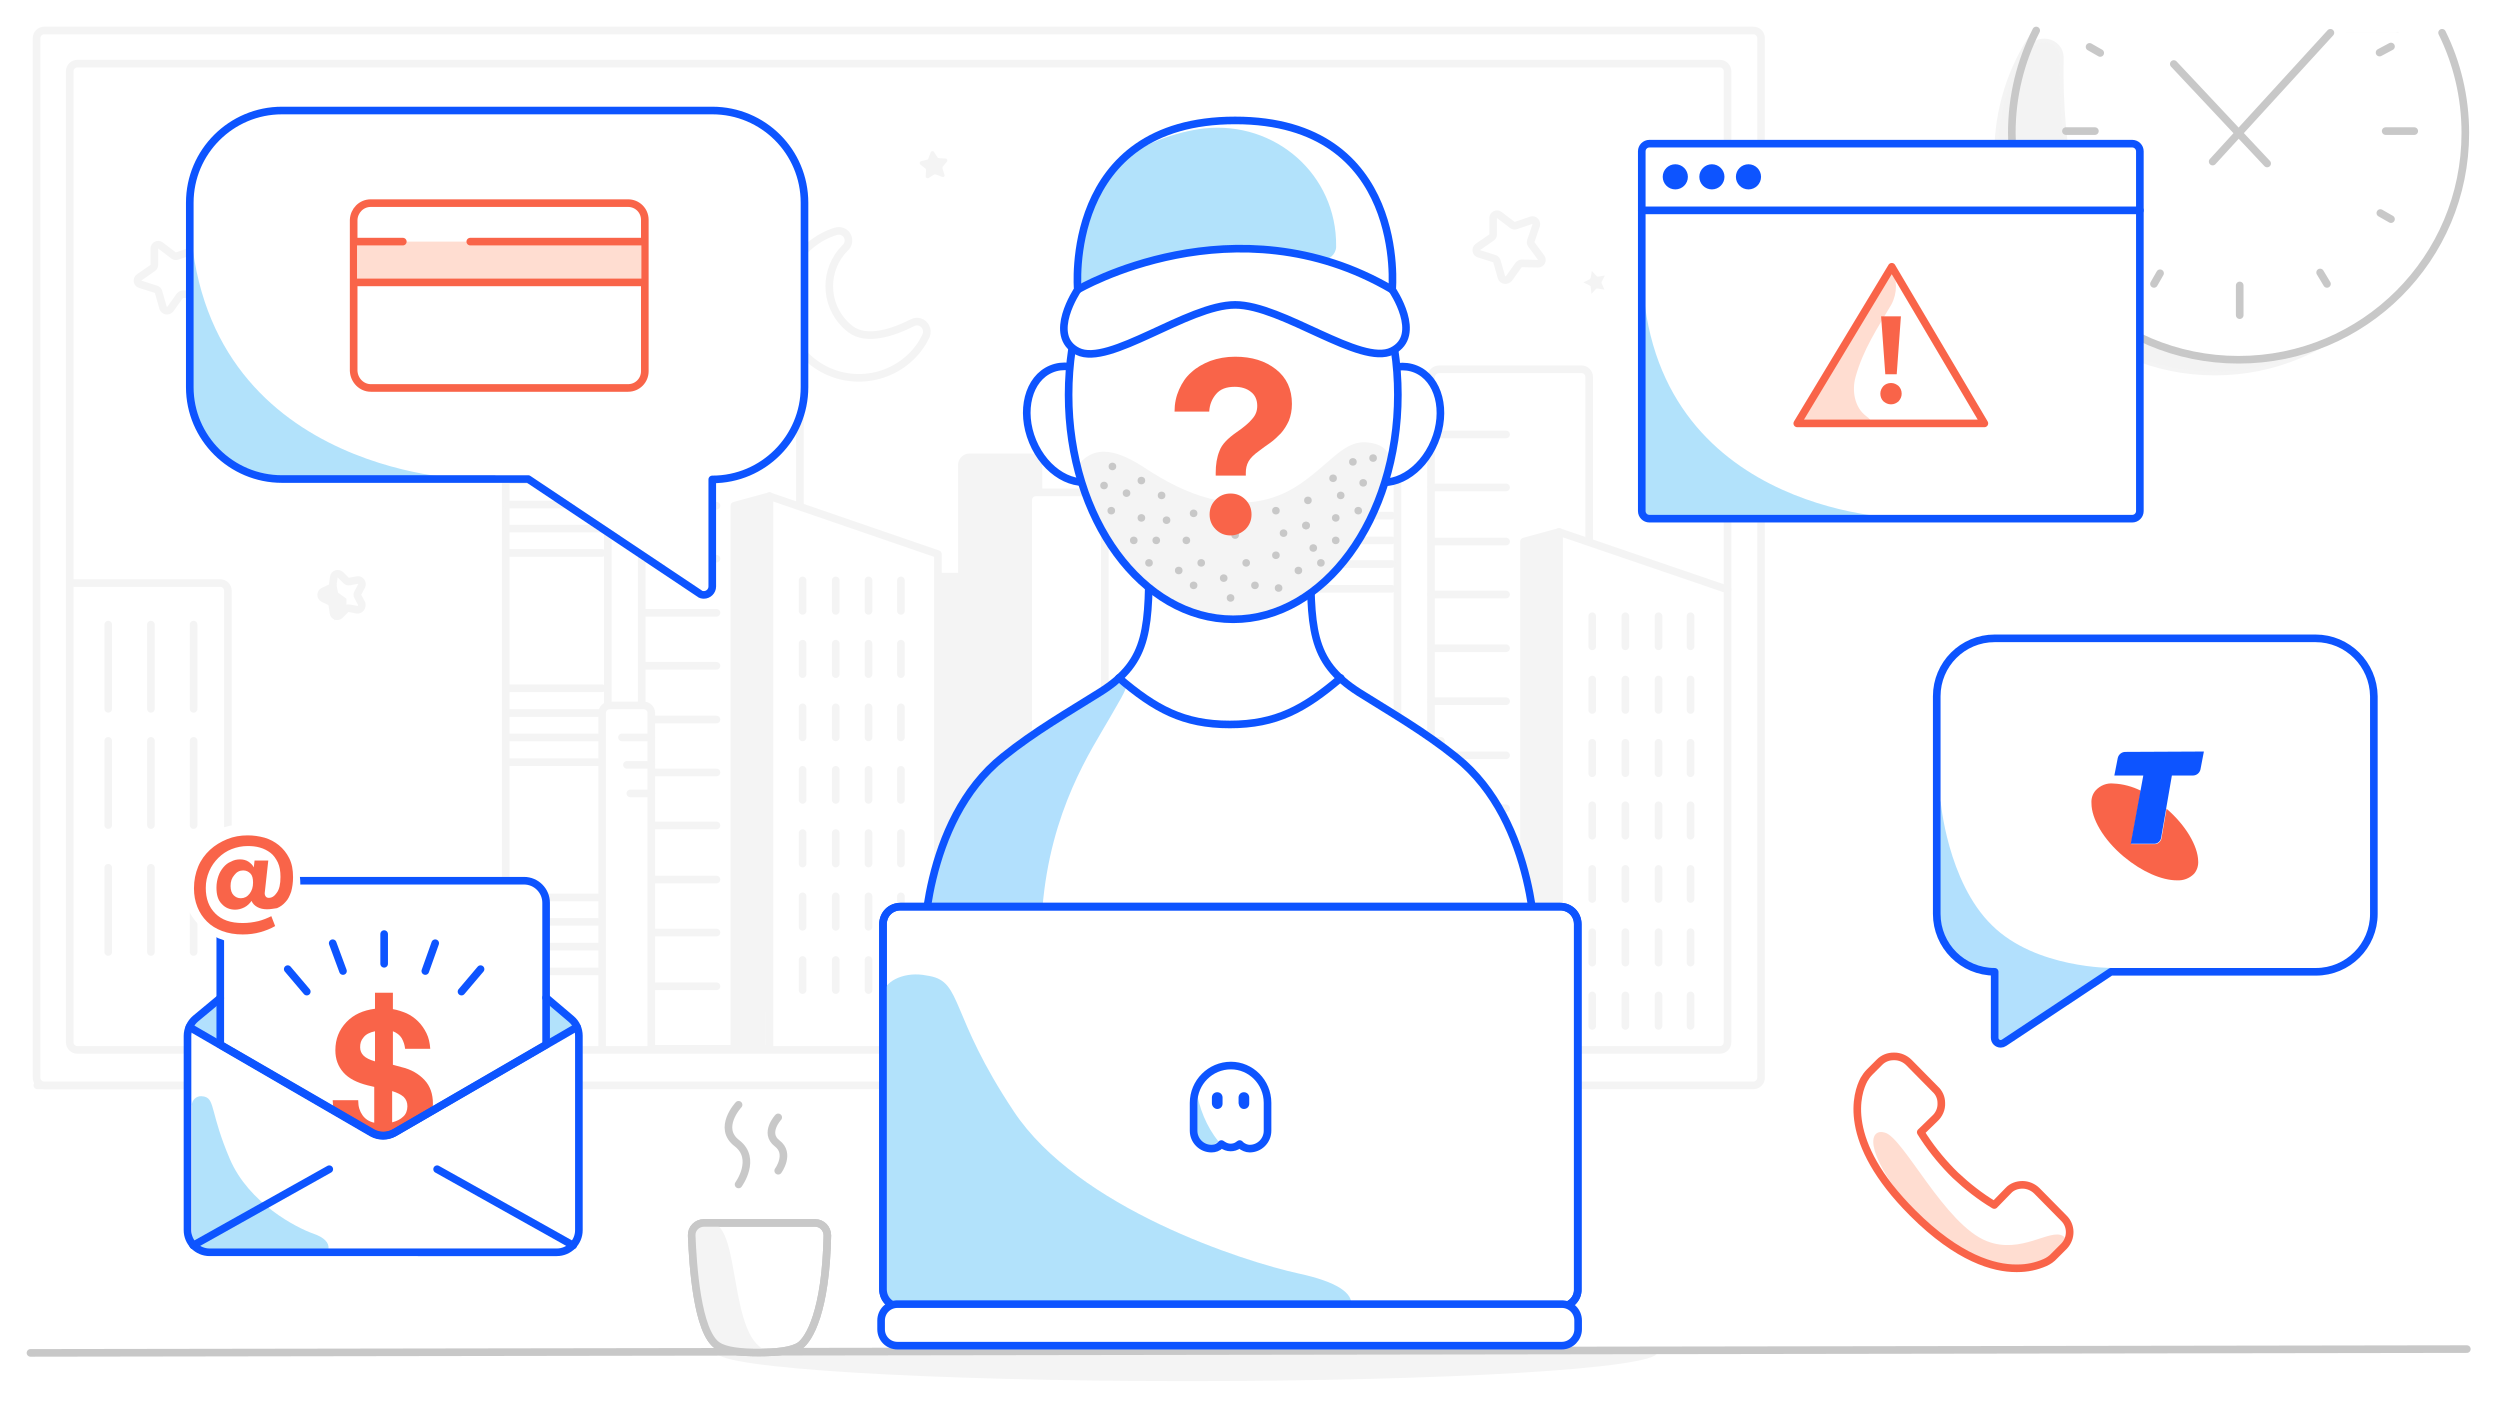 <?xml version="1.0" encoding="utf-8"?>
<!-- Generator: Adobe Illustrator 27.4.0, SVG Export Plug-In . SVG Version: 6.00 Build 0)  -->
<svg version="1.1" id="Layer_1" xmlns="http://www.w3.org/2000/svg" xmlns:xlink="http://www.w3.org/1999/xlink" x="0px" y="0px"
	 viewBox="0 0 656 370" style="enable-background:new 0 0 656 370;" xml:space="preserve">
<style type="text/css">
	.st0{fill:#FFFFFF;}
	.st1{fill:#F4F4F4;}
	.st2{fill:none;stroke:#C8C8C8;stroke-width:2;stroke-linecap:round;stroke-linejoin:round;}
	.st3{fill:#FFFFFF;stroke:#F4F4F4;stroke-width:2;stroke-linecap:round;stroke-linejoin:round;}
	.st4{fill:#F4F4F4;stroke:#F4F4F4;stroke-width:2;stroke-linecap:round;stroke-linejoin:round;}
	.st5{fill:none;stroke:#F4F4F4;stroke-width:2;stroke-linecap:round;stroke-linejoin:round;}
	.st6{fill:#FFFFFF;stroke:#F4F4F4;stroke-miterlimit:10;}
	.st7{fill:#F3F3F3;stroke:#F4F4F4;stroke-miterlimit:10;}
	.st8{fill:#FFFFFF;stroke:#C8C8C8;stroke-width:2;stroke-linecap:round;stroke-linejoin:round;}
	.st9{fill-rule:evenodd;clip-rule:evenodd;fill:#B2E2FB;}
	.st10{fill:none;stroke:#0D54FF;stroke-width:2;stroke-linecap:round;stroke-linejoin:round;}
	.st11{enable-background:new    ;}
	.st12{fill:#F96449;}
	.st13{fill-rule:evenodd;clip-rule:evenodd;fill:#B2E0FD;}
	.st14{fill:#B2E0FD;}
	.st15{fill:#FFFFFF;stroke:#0D54FF;stroke-width:2;stroke-linecap:round;stroke-miterlimit:10;}
	.st16{fill:#B2E2FB;}
	.st17{fill:#C8C8C8;}
	.st18{fill-rule:evenodd;clip-rule:evenodd;fill:#FFDDD1;}
	.st19{fill:#0D54FF;}
	.st20{fill:none;stroke:#F96449;stroke-width:2;stroke-linecap:round;stroke-linejoin:round;}
	.st21{fill:#FFFFFF;stroke:#0D54FF;stroke-width:2;stroke-linecap:round;stroke-linejoin:round;}
	.st22{fill:#FFDDD1;}
</style>
<g id="Surface">
	<rect y="0" class="st0" width="656" height="370"/>
	<rect y="0" class="st0" width="656" height="370"/>
</g>
<g id="Background">
	<path class="st1" d="M434.9,354.9c0,4.2-55.3,7.5-123.4,7.5s-123.4-3.4-123.4-7.5"/>
	<line class="st2" x1="8" y1="355" x2="647.3" y2="354"/>
	<g>
		<path class="st3" d="M329.7,144.9h19.7v130.6h-21.7V146.9C327.7,145.8,328.6,144.9,329.7,144.9L329.7,144.9z"/>
		<polyline class="st4" points="237.7,275.5 237.7,151.3 257.9,151.3 257.9,275.5 		"/>
		<path class="st4" d="M254.4,120h16.1c1.1,0,2,0.9,2,2v153.2h-20.1V122C252.4,120.9,253.3,120,254.4,120z"/>
		<path class="st3" d="M271.8,129.2h16.1c1.1,0,2,0.9,2,2v144h-20.1v-144C269.8,130.1,270.7,129.2,271.8,129.2L271.8,129.2z"/>
		<g>
			<g>
				<rect x="246.2" y="221.1" class="st0" width="41" height="53.6"/>
				<g>
					<line class="st5" x1="277" y1="229.5" x2="287.1" y2="229.5"/>
					<line class="st5" x1="277" y1="237" x2="287.1" y2="237"/>
					<line class="st5" x1="277" y1="244.7" x2="287.1" y2="244.7"/>
					<line class="st5" x1="277" y1="252.1" x2="287.1" y2="252.1"/>
					<line class="st5" x1="277" y1="259.6" x2="287.1" y2="259.6"/>
					<line class="st5" x1="277" y1="267" x2="287.1" y2="267"/>
				</g>
				<g>
					<line class="st5" x1="246.2" y1="229.5" x2="256.4" y2="229.5"/>
					<line class="st5" x1="246.2" y1="237" x2="256.4" y2="237"/>
					<line class="st5" x1="246.2" y1="244.7" x2="256.4" y2="244.7"/>
					<line class="st5" x1="246.2" y1="252.1" x2="256.4" y2="252.1"/>
					<line class="st5" x1="246.2" y1="259.6" x2="256.4" y2="259.6"/>
					<line class="st5" x1="246.2" y1="267" x2="256.4" y2="267"/>
				</g>
				<polyline class="st5" points="246.2,274.7 246.2,221.1 287.1,221.1 287.1,274.7 				"/>
			</g>
			<g>
				<rect x="287.1" y="188.8" class="st0" width="48.4" height="86.7"/>
				<path class="st5" d="M287.1,275.5v-84.7c0-1.1,0.9-2,2-2h44.4c1.1,0,2,0.9,2,2v84.7"/>
				<g>
					<line class="st5" x1="300.6" y1="198.2" x2="300.6" y2="214.4"/>
					<line class="st5" x1="311.7" y1="198.2" x2="311.7" y2="214.4"/>
					<line class="st5" x1="323.2" y1="198.2" x2="323.2" y2="214.4"/>
				</g>
				<g>
					<line class="st5" x1="300.6" y1="240.5" x2="300.6" y2="224.3"/>
					<line class="st5" x1="311.7" y1="224.3" x2="311.7" y2="240.5"/>
					<line class="st5" x1="323.2" y1="224.3" x2="323.2" y2="240.5"/>
				</g>
				<g>
					<line class="st5" x1="300.6" y1="250.4" x2="300.6" y2="266.5"/>
					<line class="st5" x1="311.7" y1="250.4" x2="311.7" y2="266.5"/>
					<line class="st5" x1="323.2" y1="250.4" x2="323.2" y2="266.5"/>
				</g>
			</g>
		</g>
		<g>
			<path class="st3" d="M170.4,87.5h37.5c1.1,0,2,0.9,2,2v185.7h-41.5V89.5C168.4,88.4,169.3,87.5,170.4,87.5z"/>
			<polyline class="st4" points="201.9,130.2 192.7,132.7 192.7,278.4 200.9,278.4 			"/>
			<polygon class="st3" points="246.1,145.4 201.9,130.2 201.9,280.2 246.1,280.2 			"/>
			<g>
				<line class="st5" x1="168.4" y1="104.6" x2="188" y2="104.6"/>
				<line class="st5" x1="168.4" y1="118.5" x2="188" y2="118.5"/>
				<line class="st5" x1="168.4" y1="132.7" x2="188" y2="132.7"/>
				<line class="st5" x1="168.4" y1="146.6" x2="188" y2="146.6"/>
				<line class="st5" x1="168.4" y1="160.8" x2="188" y2="160.8"/>
				<line class="st5" x1="168.4" y1="174.7" x2="188" y2="174.7"/>
				<line class="st5" x1="168.4" y1="188.8" x2="188" y2="188.8"/>
				<line class="st5" x1="168.4" y1="202.7" x2="188" y2="202.7"/>
				<line class="st5" x1="168.4" y1="216.6" x2="188" y2="216.6"/>
				<line class="st5" x1="168.4" y1="230.8" x2="188" y2="230.8"/>
				<line class="st5" x1="168.4" y1="244.7" x2="188" y2="244.7"/>
				<line class="st5" x1="168.4" y1="258.8" x2="188" y2="258.8"/>
			</g>
			<g>
				<line class="st5" x1="210.6" y1="259.8" x2="210.6" y2="251.9"/>
				<line class="st5" x1="219.3" y1="259.8" x2="219.3" y2="251.9"/>
				<line class="st5" x1="227.9" y1="259.8" x2="227.9" y2="251.9"/>
				<line class="st5" x1="236.4" y1="259.8" x2="236.4" y2="251.9"/>
			</g>
			<g>
				<line class="st5" x1="210.6" y1="243.2" x2="210.6" y2="235.2"/>
				<line class="st5" x1="219.3" y1="243.2" x2="219.3" y2="235.2"/>
				<line class="st5" x1="227.9" y1="243.2" x2="227.9" y2="235.2"/>
				<line class="st5" x1="236.4" y1="243.2" x2="236.4" y2="235.2"/>
			</g>
			<g>
				<line class="st5" x1="210.6" y1="226.6" x2="210.6" y2="218.6"/>
				<line class="st5" x1="219.3" y1="226.6" x2="219.3" y2="218.6"/>
				<line class="st5" x1="227.9" y1="226.6" x2="227.9" y2="218.6"/>
				<line class="st5" x1="236.4" y1="226.6" x2="236.4" y2="218.6"/>
			</g>
			<g>
				<line class="st5" x1="210.6" y1="209.9" x2="210.6" y2="202"/>
				<line class="st5" x1="219.3" y1="209.9" x2="219.3" y2="202"/>
				<line class="st5" x1="227.9" y1="209.9" x2="227.9" y2="202"/>
				<line class="st5" x1="236.4" y1="209.9" x2="236.4" y2="202"/>
			</g>
			<g>
				<line class="st5" x1="210.6" y1="193.5" x2="210.6" y2="185.6"/>
				<line class="st5" x1="219.3" y1="193.5" x2="219.3" y2="185.6"/>
				<line class="st5" x1="227.9" y1="193.5" x2="227.9" y2="185.6"/>
				<line class="st5" x1="236.4" y1="193.5" x2="236.4" y2="185.6"/>
			</g>
			<g>
				<line class="st5" x1="210.6" y1="176.9" x2="210.6" y2="168.9"/>
				<line class="st5" x1="219.3" y1="176.9" x2="219.3" y2="168.9"/>
				<line class="st5" x1="227.9" y1="176.9" x2="227.9" y2="168.9"/>
				<line class="st5" x1="236.4" y1="176.9" x2="236.4" y2="168.9"/>
			</g>
			<g>
				<line class="st5" x1="210.6" y1="160.3" x2="210.6" y2="152.3"/>
				<line class="st5" x1="219.3" y1="160.3" x2="219.3" y2="152.3"/>
				<line class="st5" x1="227.9" y1="160.3" x2="227.9" y2="152.3"/>
				<line class="st5" x1="236.4" y1="160.3" x2="236.4" y2="152.3"/>
			</g>
		</g>
		<g>
			<rect x="132.7" y="109.6" class="st6" width="26.8" height="165.9"/>
			<path class="st5" d="M134.7,109.6h22.8c1.1,0,2,0.9,2,2v168.1h-26.8V111.6C132.7,110.5,133.6,109.6,134.7,109.6z"/>
			<path class="st5" d="M140.9,102.9h10.4c1.1,0,2,0.9,2,2v4.7h-14.4v-4.7C138.9,103.8,139.8,102.9,140.9,102.9z"/>
			<line class="st5" x1="146.1" y1="90.5" x2="146.1" y2="102.9"/>
			<g>
				<line class="st5" x1="132.9" y1="126" x2="158" y2="126"/>
				<line class="st5" x1="132.9" y1="132.4" x2="158" y2="132.4"/>
				<line class="st5" x1="132.9" y1="138.7" x2="158" y2="138.7"/>
				<line class="st5" x1="132.9" y1="145.1" x2="158" y2="145.1"/>
			</g>
			<g>
				<line class="st5" x1="132.9" y1="180.6" x2="158" y2="180.6"/>
				<line class="st5" x1="132.9" y1="187.1" x2="158" y2="187.1"/>
				<line class="st5" x1="132.9" y1="193.5" x2="158" y2="193.5"/>
				<line class="st5" x1="132.9" y1="200" x2="158" y2="200"/>
			</g>
			<g>
				<line class="st5" x1="132.9" y1="235.5" x2="158" y2="235.5"/>
				<line class="st5" x1="132.9" y1="241.9" x2="158" y2="241.9"/>
				<line class="st5" x1="132.9" y1="248.4" x2="158" y2="248.4"/>
				<line class="st5" x1="132.9" y1="254.9" x2="158" y2="254.9"/>
			</g>
			<path class="st3" d="M160,185.1h8.9c1.1,0,2,0.9,2,2v92.2H158v-92.2C158,186,158.9,185.1,160,185.1L160,185.1z"/>
			<line class="st5" x1="163.2" y1="193.5" x2="170.9" y2="193.5"/>
			<line class="st5" x1="164.5" y1="200.7" x2="170.9" y2="200.7"/>
			<line class="st5" x1="165.4" y1="208.2" x2="170.9" y2="208.2"/>
		</g>
	</g>
	<g>
		<path class="st3" d="M18.8,153h39c1.1,0,2,0.9,2,2v129.8H9.8"/>
		<g>
			<line class="st5" x1="28.4" y1="163.9" x2="28.4" y2="186"/>
			<line class="st5" x1="39.6" y1="163.9" x2="39.6" y2="186"/>
			<line class="st5" x1="50.8" y1="163.9" x2="50.8" y2="186"/>
		</g>
		<g>
			<line class="st5" x1="28.4" y1="194.4" x2="28.4" y2="216.5"/>
			<line class="st5" x1="39.6" y1="194.4" x2="39.6" y2="216.5"/>
			<line class="st5" x1="50.8" y1="194.4" x2="50.8" y2="216.5"/>
		</g>
		<g>
			<line class="st5" x1="28.4" y1="227.7" x2="28.4" y2="249.8"/>
			<line class="st5" x1="39.6" y1="227.7" x2="39.6" y2="249.8"/>
			<line class="st5" x1="50.8" y1="227.7" x2="50.8" y2="249.8"/>
		</g>
	</g>
	<g id="network">
		<g id="stroke-2">
			<line id="neutral-4" class="st2" x1="107.5" y1="276.8" x2="55.2" y2="276.8"/>
		</g>
	</g>
	<g>
		<path class="st3" d="M377.6,96.9H415c1.1,0,2,0.9,2,2v185.7h-41.5V98.9C375.6,97.8,376.5,96.9,377.6,96.9z"/>
		<polyline class="st4" points="409.1,139.6 399.9,142.1 399.9,284.5 408.1,284.5 		"/>
		<polyline class="st3" points="453.3,154.7 409.1,139.6 409.1,284.6 453.3,284.6 		"/>
		<g>
			<line class="st5" x1="375.6" y1="114" x2="395.2" y2="114"/>
			<line class="st5" x1="375.6" y1="127.9" x2="395.2" y2="127.9"/>
			<line class="st5" x1="375.6" y1="142.1" x2="395.2" y2="142.1"/>
			<line class="st5" x1="375.6" y1="156" x2="395.2" y2="156"/>
			<line class="st5" x1="375.6" y1="170.1" x2="395.2" y2="170.1"/>
			<line class="st5" x1="375.6" y1="184" x2="395.2" y2="184"/>
			<line class="st5" x1="375.6" y1="198.2" x2="395.2" y2="198.2"/>
			<line class="st5" x1="375.6" y1="212.1" x2="395.2" y2="212.1"/>
			<line class="st5" x1="375.6" y1="226" x2="395.2" y2="226"/>
			<line class="st5" x1="375.6" y1="240.1" x2="395.2" y2="240.1"/>
			<line class="st5" x1="375.6" y1="254" x2="395.2" y2="254"/>
			<line class="st5" x1="375.6" y1="268.2" x2="395.2" y2="268.2"/>
		</g>
		<g>
			<line class="st5" x1="417.8" y1="269.2" x2="417.8" y2="261.2"/>
			<line class="st5" x1="426.5" y1="269.2" x2="426.5" y2="261.2"/>
			<line class="st5" x1="435.2" y1="269.2" x2="435.2" y2="261.2"/>
			<line class="st5" x1="443.6" y1="269.2" x2="443.6" y2="261.2"/>
		</g>
		<g>
			<line class="st5" x1="417.8" y1="252.6" x2="417.8" y2="244.6"/>
			<line class="st5" x1="426.5" y1="252.6" x2="426.5" y2="244.6"/>
			<line class="st5" x1="435.2" y1="252.6" x2="435.2" y2="244.6"/>
			<line class="st5" x1="443.6" y1="252.6" x2="443.6" y2="244.6"/>
		</g>
		<g>
			<line class="st5" x1="417.8" y1="235.9" x2="417.8" y2="228"/>
			<line class="st5" x1="426.5" y1="235.9" x2="426.5" y2="228"/>
			<line class="st5" x1="435.2" y1="235.9" x2="435.2" y2="228"/>
			<line class="st5" x1="443.6" y1="235.9" x2="443.6" y2="228"/>
		</g>
		<g>
			<line class="st5" x1="417.8" y1="219.3" x2="417.8" y2="211.3"/>
			<line class="st5" x1="426.5" y1="219.3" x2="426.5" y2="211.3"/>
			<line class="st5" x1="435.2" y1="219.3" x2="435.2" y2="211.3"/>
			<line class="st5" x1="443.6" y1="219.3" x2="443.6" y2="211.3"/>
		</g>
		<g>
			<line class="st5" x1="417.8" y1="202.9" x2="417.8" y2="194.9"/>
			<line class="st5" x1="426.5" y1="202.9" x2="426.5" y2="194.9"/>
			<line class="st5" x1="435.2" y1="202.9" x2="435.2" y2="194.9"/>
			<line class="st5" x1="443.6" y1="202.9" x2="443.6" y2="194.9"/>
		</g>
		<g>
			<line class="st5" x1="417.8" y1="186.3" x2="417.8" y2="178.3"/>
			<line class="st5" x1="426.5" y1="186.3" x2="426.5" y2="178.3"/>
			<line class="st5" x1="435.2" y1="186.3" x2="435.2" y2="178.3"/>
			<line class="st5" x1="443.6" y1="186.3" x2="443.6" y2="178.3"/>
		</g>
		<g>
			<line class="st5" x1="417.8" y1="169.6" x2="417.8" y2="161.7"/>
			<line class="st5" x1="426.5" y1="169.6" x2="426.5" y2="161.7"/>
			<line class="st5" x1="435.2" y1="169.6" x2="435.2" y2="161.7"/>
			<line class="st5" x1="443.6" y1="169.6" x2="443.6" y2="161.7"/>
		</g>
	</g>
	<g>
		<rect x="339.9" y="119" class="st6" width="26.8" height="165.9"/>
		<path class="st5" d="M341.9,119h22.8c1.1,0,2,0.9,2,2v163.9h-26.8V121C339.9,119.9,340.8,119,341.9,119z"/>
		<path class="st5" d="M348.1,112.3h10.4c1.1,0,2,0.9,2,2v4.7h-14.4v-4.7C346.1,113.2,347,112.3,348.1,112.3z"/>
		<line class="st5" x1="353.3" y1="99.8" x2="353.3" y2="112.3"/>
		<g>
			<line class="st5" x1="340.1" y1="135.3" x2="365.2" y2="135.3"/>
			<line class="st5" x1="340.1" y1="141.8" x2="365.2" y2="141.8"/>
			<line class="st5" x1="340.1" y1="148" x2="365.2" y2="148"/>
			<line class="st5" x1="340.1" y1="154.5" x2="365.2" y2="154.5"/>
		</g>
		<g>
			<line class="st5" x1="340.1" y1="190" x2="365.2" y2="190"/>
			<line class="st5" x1="340.1" y1="196.4" x2="365.2" y2="196.4"/>
			<line class="st5" x1="340.1" y1="202.9" x2="365.2" y2="202.9"/>
			<line class="st5" x1="340.1" y1="209.3" x2="365.2" y2="209.3"/>
		</g>
		<g>
			<line class="st5" x1="340.1" y1="244.9" x2="365.2" y2="244.9"/>
			<line class="st5" x1="340.1" y1="251.3" x2="365.2" y2="251.3"/>
			<line class="st5" x1="340.1" y1="257.8" x2="365.2" y2="257.8"/>
			<line class="st5" x1="340.1" y1="264.2" x2="365.2" y2="264.2"/>
		</g>
		<rect x="365.2" y="194.4" class="st3" width="12.9" height="90.4"/>
		<line class="st5" x1="370.4" y1="202.9" x2="378.1" y2="202.9"/>
	</g>
	<polygon class="st0" points="9.6,284 461.3,284 452.4,275.4 9.6,275.4 	"/>
	<g>
		<path class="st7" d="M628.8,8.6c6.2,9.1,9.8,20.2,9.8,32c0,31.7-25.7,57.4-57.4,57.4s-57.4-25.7-57.4-57.4c0-11.9,3.6-22.9,9.8-32
			"/>
		<path class="st0" d="M640.8,8.6c3.9,7.9,6.1,16.8,6.1,26.3c0,32.9-26.6,59.5-59.5,59.5s-59.5-26.6-59.5-59.5
			c0-9.7,2.3-18.8,6.4-26.9"/>
		<path class="st7" d="M541,15.3c-0.5,23.1,3.9,52.9,19,68.3c1.4,1.4-0.3,3.7-2.1,2.7C537.3,74.6,529.5,51.7,529,44
			c-0.5-6.4-1.4-18,3.1-30.3C533.9,8.8,541.1,10.1,541,15.3L541,15.3z"/>
		<line class="st2" x1="551.1" y1="13.9" x2="548.3" y2="12.3"/>
		<line class="st2" x1="624.6" y1="55.9" x2="627.4" y2="57.5"/>
		<line class="st2" x1="627.4" y1="12.2" x2="624.4" y2="13.8"/>
		<line class="st2" x1="551.3" y1="56.1" x2="548.3" y2="57.7"/>
		<line class="st2" x1="610.6" y1="74.5" x2="608.8" y2="71.5"/>
		<line class="st2" x1="566.8" y1="71.7" x2="565.2" y2="74.5"/>
		<line class="st2" x1="580.6" y1="42.4" x2="611.5" y2="8.6"/>
		<line class="st2" x1="570.4" y1="16.8" x2="594.9" y2="42.9"/>
		<path class="st2" d="M640.8,8.6c3.9,7.9,6.1,16.8,6.1,26.3c0,32.9-26.6,59.5-59.5,59.5s-59.5-26.6-59.5-59.5
			c0-9.7,2.3-18.8,6.4-26.9"/>
		<line class="st2" x1="587.7" y1="74.9" x2="587.7" y2="82.7"/>
		<line class="st2" x1="633.5" y1="34.4" x2="626" y2="34.4"/>
		<line class="st2" x1="549.7" y1="34.4" x2="542.1" y2="34.4"/>
	</g>
	<path class="st5" d="M208,69.9c2.5-4.4,6.5-7.7,11.3-9.2c1.4-0.4,2.8,0.3,3.2,1.6c0.3,0.9,0.1,2-0.7,2.7c-5.6,5.6-5.6,14.6,0,20.2
		c0.4,0.4,0.9,0.8,1.4,1.2c4.2,3.2,11.3,0.8,16.2-1.7c1.3-0.7,2.8-0.2,3.5,1.1c0.4,0.7,0.4,1.5,0.1,2.3c-0.3,0.6-0.6,1.1-0.9,1.7
		c-5.7,9.3-17.9,12.1-27.1,6.4C206,90.6,203,79.1,208,69.9L208,69.9L208,69.9z"/>
	<path class="st1" d="M247.2,46.4l-1.6-0.6c-0.1-0.1-0.3,0-0.5,0l-1.4,0.9c-0.3,0.2-0.8,0-0.8-0.4l0.1-1.7c0-0.2-0.1-0.3-0.2-0.4
		l-1.3-1c-0.3-0.3-0.2-0.8,0.2-0.9l1.6-0.4c0.2,0,0.3-0.2,0.3-0.3l0.6-1.6c0.1-0.4,0.7-0.5,0.9-0.1l0.9,1.4c0.1,0.1,0.2,0.2,0.4,0.2
		l1.7,0.1c0.4,0,0.6,0.5,0.4,0.8l-1.1,1.3c-0.1,0.1-0.1,0.3-0.1,0.5l0.5,1.6C248,46.2,247.6,46.6,247.2,46.4L247.2,46.4z"/>
	<path class="st1" d="M421,76l-1.8-0.3c-0.2,0-0.3,0-0.4,0.1l-1.2,1.3l-0.2-1.8c0-0.2-0.1-0.3-0.3-0.4l-1.6-0.8l1.6-0.8
		c0.1-0.1,0.2-0.2,0.3-0.4l0.3-1.8l1.2,1.3c0.1,0.1,0.3,0.2,0.4,0.2l1.8-0.3l-0.8,1.6c-0.1,0.2-0.1,0.3,0,0.5L421,76L421,76z"/>
	<path class="st5" d="M394,72.8l-1.2-4.2c-0.1-0.3-0.3-0.6-0.6-0.7l-4.1-1.3c-0.8-0.2-1-1.3-0.3-1.8l3.6-2.5
		c0.3-0.2,0.4-0.5,0.4-0.8l0-4.3c0-0.8,1-1.3,1.6-0.8l3.4,2.6c0.3,0.2,0.6,0.3,0.9,0.2l4.1-1.4c0.8-0.3,1.5,0.5,1.3,1.3l-1.4,4.1
		c-0.1,0.3-0.1,0.7,0.1,0.9l2.6,3.5c0.5,0.7,0,1.6-0.8,1.6l-4.3-0.1c-0.3,0-0.6,0.2-0.8,0.4l-2.5,3.5
		C395.3,73.8,394.3,73.6,394,72.8L394,72.8z"/>
	<polygon class="st1" points="87.9,151.6 88.7,155.5 90.9,157.1 90.9,160.1 87.8,162.8 87.1,158.2 83.5,156.2 87.2,154.1 	"/>
	<path class="st5" d="M93.7,160l-2.1-0.4c-0.3-0.1-0.7,0.1-0.9,0.3l-1.5,1.5c-0.6,0.6-1.6,0.3-1.7-0.6l-0.3-2.1
		c-0.1-0.3-0.2-0.6-0.5-0.8l-1.9-0.9c-0.7-0.4-0.7-1.4,0-1.8l1.9-0.9c0.3-0.1,0.5-0.4,0.6-0.8l0.3-2.1c0.1-0.8,1.1-1.1,1.7-0.6
		l1.5,1.5c0.2,0.2,0.6,0.4,0.9,0.3l2.1-0.4c0.8-0.1,1.4,0.7,1.1,1.5l-1,1.9c-0.2,0.3-0.2,0.6,0,0.9l1,1.9
		C95.1,159.3,94.5,160.1,93.7,160L93.7,160z"/>
	<path class="st5" d="M42.8,80.8l-1.2-4.2c-0.1-0.3-0.3-0.6-0.7-0.7l-4.1-1.3c-0.8-0.2-1-1.3-0.3-1.8l3.6-2.5
		c0.3-0.2,0.4-0.5,0.4-0.8l0-4.3c0-0.8,1-1.3,1.6-0.8l3.4,2.6c0.3,0.2,0.6,0.3,0.9,0.2l4.1-1.4c0.8-0.3,1.5,0.5,1.3,1.3l-1.4,4.1
		c-0.1,0.3-0.1,0.7,0.1,0.9l2.6,3.5c0.5,0.7,0,1.6-0.8,1.6L48,77.2c-0.3,0-0.6,0.2-0.8,0.4l-2.5,3.5C44.1,81.8,43.1,81.6,42.8,80.8
		L42.8,80.8z"/>
	<g>
		<path class="st2" d="M193.8,289.9c0,0-5.7,6.1-0.4,10.1c5.3,4.1,0.4,10.8,0.4,10.8"/>
		<path class="st2" d="M204.2,293.2c0,0-3.8,4.1-0.3,6.8c3.6,2.7,0.3,7.2,0.3,7.2"/>
		<path class="st8" d="M213.9,320.9c1.8,0,3.2,1.5,3.2,3.3c-0.4,20-4.8,27.2-7.2,28.9c-2.1,1.4-6.1,1.8-10.8,1.8s-8.7-0.4-10.8-1.8
			c-5.4-3.5-6.5-21.4-6.8-28.9c-0.1-1.8,1.4-3.3,3.2-3.3H213.9L213.9,320.9z"/>
		<path class="st1" d="M186.8,320.9c7.8,1,4.2,31.4,15.1,33.7c0,0-1.7,0.5-4.9,0.3c-3.2-0.2-7.1-0.5-8.4-1.5
			c-2.4-1.8-5.9-9.3-6.7-29.2c-0.1-1.8,1.4-3.3,3.2-3.3H186.8L186.8,320.9z"/>
		<path class="st2" d="M213.9,320.9c1.8,0,3.2,1.5,3.2,3.3c-0.4,20-4.8,27.2-7.2,28.9c-2.1,1.4-6.1,1.8-10.8,1.8s-8.7-0.4-10.8-1.8
			c-5.4-3.5-6.5-21.4-6.8-28.9c-0.1-1.8,1.4-3.3,3.2-3.3H213.9L213.9,320.9z"/>
	</g>
	<path class="st5" d="M11.6,8h448.5c1.1,0,2,0.9,2,2v272.8c0,1.1-0.9,2-2,2H11.6c-1.1,0-2-0.9-2-2V10C9.6,8.9,10.5,8,11.6,8z"/>
	<path class="st5" d="M20.3,16.7h431c1.1,0,2,0.9,2,2v254.8c0,1.1-0.9,2-2,2h-431c-1.1,0-2-0.9-2-2V18.7
		C18.3,17.6,19.2,16.7,20.3,16.7z"/>
</g>
<g id="Foreground">
	<path class="st0" d="M403.4,334.6l-0.4-85c0,0,0.4-34-20.9-51c-8.3-6.7-17.4-11.9-25.5-17c-13.1-8.2-12.7-17-12.7-38.1l-42.5,0
		c0,21.1,0.3,29.8-12.8,38.1c-8.1,5.1-17.2,10.3-25.5,17c-21.2,17-20.9,51-20.9,51l-0.4,85"/>
	<path class="st0" d="M382.2,198.6c-8.3-6.7-17.4-11.9-25.5-17c-13.1-8.2-12.7-17-12.7-38.1l-42.5,0c0,21.1,0.3,29.8-12.8,38.1"/>
	<path class="st0" d="M143.3,261.8l6.6,5.6c1.3,1.1,2,2.7,2,4.4v51c0,3.2-2.6,5.8-5.8,5.8H55c-3.2,0-5.8-2.6-5.8-5.8l0,0v-51
		c0-1.7,0.8-3.4,2.1-4.5l6.5-5.4"/>
	<path class="st0" d="M137.5,231.1c3.2,0,5.8,2.6,5.8,5.8l0,0v37.2l-39.8,23.1c-1.8,1-4,1-5.8,0l-39.9-23.1v-37.2
		c0-3.2,2.6-5.8,5.8-5.8L137.5,231.1L137.5,231.1z"/>
	<path class="st0" d="M74,29h112.9c13.4,0,24.2,10.8,24.2,24.2v48.4c0,13.3-10.8,24.2-24.2,24.2v28.1c0,1.2-1,2.2-2.2,2.2
		c-0.4,0-0.9-0.1-1.2-0.4l-44.9-30H74c-13.3,0-24.2-10.8-24.2-24.1c0,0,0,0,0,0V53.2C49.8,39.8,60.7,29,74,29C74,29,74,29,74,29
		L74,29z"/>
	<path class="st9" d="M74,125.8h48.3l0.1-0.1c0,0-72.6-1.6-72.6-72.6v48.4C49.8,114.9,60.7,125.7,74,125.8
		C74,125.7,74,125.8,74,125.8z"/>
	<path class="st10" d="M74,29h112.9c13.4,0,24.2,10.8,24.2,24.2v48.4c0,13.3-10.8,24.2-24.2,24.2v28.1c0,1.2-1,2.2-2.2,2.2
		c-0.4,0-0.9-0.1-1.2-0.4l-44.9-30H74c-13.3,0-24.2-10.8-24.2-24.1c0,0,0,0,0,0V53.2C49.8,39.8,60.7,29,74,29C74,29,74,29,74,29
		L74,29z"/>
	<g class="st11">
		<path class="st12" d="M94,288.9c0,1.5,0.4,2.7,1.1,3.7c0.7,1,1.7,1.7,3.1,2v-9.4l-1.7-0.4c-2.8-0.7-5-1.8-6.4-3.4
			c-1.4-1.6-2.1-3.5-2.1-5.8c0-3,1-5.4,2.9-7.4c1.9-2,4.4-3.1,7.5-3.5v-4.2h4.7v4.3c1.2,0.2,2.4,0.6,3.6,1.1c1.1,0.5,2.2,1.3,3,2.1
			c0.9,0.9,1.6,1.9,2.2,3.1c0.6,1.2,0.9,2.6,1,4.1h-6.6c-0.1-1-0.4-1.9-0.9-2.8c-0.5-0.8-1.3-1.4-2.3-1.8v8.8l2.2,0.6
			c2.6,0.6,4.6,1.8,6.1,3.4c1.5,1.6,2.2,3.7,2.2,6.2c0,3.1-1,5.5-2.9,7.4c-1.9,1.9-4.5,3-7.7,3.4v5h-4.7v-5.1
			c-3.2-0.4-5.9-1.6-7.9-3.6c-2-2-3-4.7-3.1-8H94z M94.5,274.8c0,0.9,0.3,1.6,0.9,2.2c0.6,0.6,1.6,1.1,3,1.5v-7.9
			c-1.4,0.3-2.4,0.8-3,1.6C94.7,273,94.5,273.8,94.5,274.8z M106.9,290.3c0-1-0.3-1.8-1-2.5c-0.7-0.6-1.7-1.1-3-1.5v8.2
			c1.2-0.3,2.2-0.8,2.9-1.5C106.5,292.4,106.9,291.4,106.9,290.3z"/>
	</g>
	<polygon class="st0" points="79.4,286.8 99.2,298 101.7,298.2 118.8,288.8 102.3,313.2 	"/>
	<path class="st9" d="M50.4,290.1v35.6c0,1.1,0.9,2,2,2h33.8c0.2-1.6-1.1-3-4-4c-4.3-1.5-16.9-7.9-21.9-19.6s-3.9-15.5-6.5-16.3
		c-0.2-0.1-0.4-0.1-0.5-0.1c-1.3-0.3-2.6,0.5-2.9,1.8C50.3,289.6,50.3,289.9,50.4,290.1"/>
	<polygon class="st13" points="57.8,262 50.1,269.2 57.8,274.2 	"/>
	<polygon class="st9" points="143.9,262 151.6,269.2 143.9,274.2 	"/>
	<path class="st10" d="M143.3,261.8l6.6,5.6c1.3,1.1,2,2.7,2,4.4v51c0,3.2-2.6,5.8-5.8,5.8H55c-3.2,0-5.8-2.6-5.8-5.8l0,0v-51
		c0-1.7,0.8-3.4,2.1-4.5l6.5-5.4"/>
	<path class="st10" d="M49.7,269.5l47.9,27.8c1.8,1,4,1,5.8,0l48-27.8"/>
	<line class="st10" x1="50.7" y1="326.8" x2="86.4" y2="306.8"/>
	<line class="st10" x1="114.7" y1="306.8" x2="150.4" y2="326.8"/>
	<path class="st14" d="M287,183c-8,4.9-15.8,10.2-23.1,16.1c-21.3,17-20.9,51-20.9,51l-0.4,85h23.3c0.5,0.5,6.7-85.5,7.6-96.5
		c2.1-26.2,12.9-41.8,17.8-50.4C295.4,180.9,300.1,174.7,287,183L287,183z"/>
	<path class="st10" d="M241.9,334.6l0.4-85c0,0-0.4-34,20.9-51c8.3-6.7,17.4-11.9,25.5-17c13.1-8.2,12.8-17,12.8-38.1"/>
	<path class="st10" d="M343.9,143.6c0,21.1-0.3,29.8,12.7,38.1c8.1,5.1,17.2,10.3,25.5,17c21.3,17,20.9,51,20.9,51l0.4,85"/>
	<path class="st10" d="M351.8,177.9c-9.5,8.1-16.9,12.2-29.1,12.2s-19.6-4.1-29.1-12.2"/>
	
		<ellipse transform="matrix(0.924 -0.383 0.383 0.924 -21.175 116.321)" class="st15" cx="281.8" cy="111.4" rx="11.8" ry="15.7"/>
	
		<ellipse transform="matrix(0.383 -0.924 0.924 0.383 122.635 406.343)" class="st15" cx="365.4" cy="111.4" rx="15.7" ry="11.8"/>
	<ellipse class="st0" cx="323.6" cy="103.6" rx="43.2" ry="58.9"/>
	<path class="st1" d="M358.8,116.1c-3.6-0.4-6.4,1.7-8.9,3.8c-4.6,3.9-8.7,7.9-14.4,10.1c-12.2,4.8-24.6-0.3-34.9-7.1
		c-6.3-4.1-13.6-7.5-18.6,0.4l1.8,3c3.8,17.8,16.5,33.3,35.8,35.8c22.2,2.9,34.2-15.6,42.8-33.1C365.2,123.6,367,116.9,358.8,116.1z
		"/>
	<ellipse class="st10" cx="323.6" cy="103.6" rx="43.2" ry="58.9"/>
	<path class="st0" d="M365.3,76c0,0,4.1-44.4-41.2-44.4S282.8,76,282.8,76s-8.2,12.1,0,16.2S311.7,80,324.1,80s33,16.2,41.2,12.1
		S365.3,76,365.3,76L365.3,76z"/>
	<path class="st0" d="M282.8,76c0,0,41.2-24.2,82.5,0"/>
	<path class="st16" d="M316,33.7c-7.1,0.8-17.7,4.3-22.7,9.7c-6.2,6.8-8,12.3-9.8,21.9c-0.7,3.8-2.2,11.8,0.2,9.7
		c0.5,0.1,5.4-2.7,6-2.9l11.2-2.9c1.6-0.4,12.5-3.8,16.8-4c9.6-0.4,19.1,0.2,28.4,2.9c1.9,0.5,3.9-0.7,4.4-2.6
		c0.1-0.3,0.1-0.6,0.1-0.9C350.8,45.8,334.6,31.7,316,33.7L316,33.7z"/>
	<path class="st10" d="M365.3,76c0,0,4.1-44.4-41.2-44.4S282.8,76,282.8,76s-8.2,12.1,0,16.2S311.7,80,324.1,80s33,16.2,41.2,12.1
		S365.3,76,365.3,76L365.3,76z"/>
	<path class="st10" d="M282.8,76c0,0,41.2-24.2,82.5,0"/>
	<circle class="st17" cx="313.2" cy="134.7" r="1"/>
	<circle class="st17" cx="304.8" cy="130" r="1"/>
	<circle class="st17" cx="311.3" cy="141.8" r="1"/>
	<circle class="st17" cx="303.4" cy="141.8" r="1"/>
	<circle class="st17" cx="306.1" cy="136.5" r="1"/>
	<circle class="st17" cx="299.5" cy="135.9" r="1"/>
	<circle class="st17" cx="295.6" cy="129.4" r="1"/>
	<circle class="st17" cx="299.5" cy="126.1" r="1"/>
	<circle class="st17" cx="324.1" cy="140.4" r="1"/>
	<circle class="st17" cx="334.8" cy="134" r="1"/>
	<circle class="st17" cx="343.2" cy="131.3" r="1"/>
	<circle class="st17" cx="342.7" cy="137.9" r="1"/>
	<circle class="st17" cx="342.7" cy="137.9" r="1"/>
	<circle class="st17" cx="336.8" cy="139.9" r="1"/>
	<circle class="st17" cx="344.6" cy="143.8" r="1"/>
	<circle class="st17" cx="350.5" cy="135.9" r="1"/>
	<circle class="st17" cx="351.8" cy="130" r="1"/>
	<circle class="st17" cx="349.8" cy="125.5" r="1"/>
	<circle class="st17" cx="334.8" cy="145.7" r="1"/>
	<circle class="st17" cx="327" cy="147.7" r="1"/>
	<circle class="st17" cx="321.1" cy="151.7" r="1"/>
	<circle class="st17" cx="315.2" cy="147.7" r="1"/>
	<circle class="st17" cx="313.2" cy="153.6" r="1"/>
	<circle class="st17" cx="309.3" cy="149.7" r="1"/>
	<circle class="st17" cx="301.5" cy="147.7" r="1"/>
	<circle class="st17" cx="297.5" cy="141.8" r="1"/>
	<circle class="st17" cx="291.6" cy="134" r="1"/>
	<circle class="st17" cx="289.7" cy="127.4" r="1"/>
	<circle class="st17" cx="291.9" cy="122.4" r="1"/>
	<circle class="st17" cx="329.3" cy="153.6" r="1"/>
	<circle class="st17" cx="322.9" cy="156.9" r="1"/>
	<circle class="st17" cx="335.5" cy="154.3" r="1"/>
	<circle class="st17" cx="340.7" cy="149.7" r="1"/>
	<circle class="st17" cx="346.6" cy="147.7" r="1"/>
	<circle class="st17" cx="350.5" cy="141.8" r="1"/>
	<circle class="st17" cx="356.4" cy="134" r="1"/>
	<circle class="st17" cx="357.7" cy="126.7" r="1"/>
	<circle class="st17" cx="355" cy="121.2" r="1"/>
	<circle class="st17" cx="360.3" cy="120.2" r="1"/>
	<path class="st18" d="M494.6,297.2c4.9,1.3,15.7,24.2,26.8,28.5c9,3.5,16.5-3.4,19.9-1.4s-6.7,8.7-9.6,8.6c-2.9,0-18.2-1-30.7-16.2
		C488.5,301.4,490.7,296,494.6,297.2"/>
	<path class="st14" d="M509.2,210.1l-0.9,2.7l-0.1,29.1c0,4.4,4.8,11.8,9.1,11.8l6.4,2.6l-0.1,15.9c0,0.4,0.6,0.8,0.7,1.1
		c0.3,1.7,2.8-0.4,3.2-0.4l18.2-13.3l8.7-5.6c0,0-20.2,0.2-31.7-11.2C511,231.4,509.2,210.1,509.2,210.1L509.2,210.1z"/>
	<path class="st12" d="M568.5,212.2l-1.3,7.6c-0.1,1-1,1.8-2,1.7l0,0h-6l2.6-14c-2.2-1.1-4.7-1.8-7.2-1.9c-1.8-0.2-3.5,0.5-4.7,1.8
		c-0.8,0.9-1.2,2.1-1.1,3.4c0,4,3.1,9.5,8.5,14c4.8,4,10,6.2,13.9,6.2c1.7,0.1,3.3-0.5,4.5-1.7c0.8-0.9,1.2-2.2,1.1-3.4
		C576.7,222,573.6,216.6,568.5,212.2L568.5,212.2z"/>
	<path class="st19" d="M557.7,197.3c-1,0-1.8,0.7-2,1.6l-0.9,4.6h7.6l-3.3,17.9h6c1,0.1,1.9-0.7,2-1.7l0,0l2.8-16.2h5.5
		c1,0,1.8-0.7,2-1.6l0.9-4.7L557.7,197.3L557.7,197.3z"/>
	<path class="st20" d="M496.9,277.2c-1.4,0-2.7,0.5-3.7,1.5l-2.6,2.6c-0.6,0.6-1.1,1.3-1.5,2c-1.8,3.4-6.2,16,12.8,35
		c12,12,21.4,14.5,27.1,14.5h0.4c2.5,0,4.9-0.5,7.2-1.5c0.9-0.4,1.8-1,2.5-1.8l2.4-2.4l0.1-0.1c2-2.1,2-5.4-0.1-7.4l-7-7.1
		c-1-1-2.4-1.6-3.8-1.6c-1.4,0-2.8,0.5-3.7,1.5l-3.7,3.8c-3.7-2.2-7.1-4.9-10.2-7.8l-1.1-1.1c-3-3.1-5.7-6.5-8-10.2l3.7-3.6
		c1.1-1,1.8-2.5,1.7-4.1c0-1.4-0.6-2.7-1.6-3.6l-6.9-7c-1-1-2.4-1.6-3.8-1.6L496.9,277.2L496.9,277.2z"/>
	<g>
		<path class="st0" d="M432.6,37.7h127c1,0,1.9,0.8,1.9,1.9v94.6c0,1-0.8,1.9-1.9,1.9h-127c-1,0-1.9-0.8-1.9-1.9V39.6
			C430.8,38.6,431.6,37.7,432.6,37.7z"/>
		<path class="st9" d="M430.9,68.8v63.5c0,2,1.6,3.6,3.6,3.6H498C498,135.9,430.9,134.4,430.9,68.8L430.9,68.8z"/>
		<path class="st10" d="M432.8,37.7h126.7c1.1,0,2,0.9,2,2v94.4c0,1.1-0.9,2-2,2H432.8c-1.1,0-2-0.9-2-2V39.7
			C430.8,38.6,431.7,37.7,432.8,37.7z"/>
		<line class="st10" x1="561.5" y1="55.2" x2="430.8" y2="55.2"/>
		<circle class="st19" cx="439.6" cy="46.4" r="3.3"/>
		<circle class="st19" cx="449.2" cy="46.4" r="3.3"/>
		<circle class="st19" cx="458.8" cy="46.4" r="3.3"/>
		<path class="st18" d="M486.9,98.9c-1,3.6-0.3,8,2.8,10.3c0.8,0.6,1.4,1.1,1.3,2.1c-1.5-0.1-18.3-0.2-18.3-0.3
			c-0.2-5.2,6.7-12.3,9.2-16.8c3.6-6.3,8.1-13.2,11.9-19.5c0.8-1.3,1.5-2.8,2.5-4.4c1.6,3,1.6,6.6,0,9.6
			C492.6,86.2,488.9,91.7,486.9,98.9"/>
		<polygon class="st20" points="471.6,111.1 496.4,70 520.7,111.1 		"/>
		<g class="st11">
			<path class="st12" d="M496.2,106.1c-0.8,0-1.4-0.3-2-0.8c-0.5-0.5-0.8-1.2-0.8-2c0-0.8,0.3-1.4,0.8-2c0.5-0.5,1.2-0.8,2-0.8
				s1.4,0.3,2,0.8c0.5,0.5,0.8,1.2,0.8,2c0,0.8-0.3,1.4-0.8,2C497.6,105.8,497,106.1,496.2,106.1z M497.7,98.2h-3L493.6,83h5.2
				L497.7,98.2z"/>
		</g>
	</g>
	<path class="st0" d="M409.4,342.9H236.3c-2.6,0-4.6-2-4.6-4.6v-95.8c0-2.6,2-4.6,4.6-4.6h173.1c2.6,0,4.6,2,4.6,4.6v95.8
		C414.1,340.8,412,342.9,409.4,342.9z"/>
	<path class="st10" d="M409.4,342.9H236.3c-2.6,0-4.6-2-4.6-4.6v-95.8c0-2.6,2-4.6,4.6-4.6h173.1c2.6,0,4.6,2,4.6,4.6v95.8
		C414.1,340.8,412,342.9,409.4,342.9z"/>
	<path class="st9" d="M231.8,261v79.7l3.4,2.1h119.3c0.8-3.5-3.9-6.5-13.6-8.6c-14.7-3.2-58.1-17.2-74.9-42.6
		c-16.9-25.4-13.4-33.9-22.1-35.5c-0.6-0.1-1.3-0.2-1.8-0.3C236.8,255.1,231.8,257.7,231.8,261L231.8,261L231.8,261z"/>
	<path class="st10" d="M409.4,342.9H236.3c-2.6,0-4.6-2-4.6-4.6v-95.8c0-2.6,2-4.6,4.6-4.6h173.1c2.6,0,4.6,2,4.6,4.6v95.8
		C414.1,340.8,412,342.9,409.4,342.9z"/>
	<path class="st0" d="M235.6,341.5h174.3c1.6,0,3,1.3,3,3v2.3c0,1.6-1.3,3-3,3H235.6c-1.6,0-3-1.3-3-3v-2.3
		C232.5,342.8,233.9,341.5,235.6,341.5L235.6,341.5z"/>
	<path class="st21" d="M409.8,353.1H235.5c-2.4,0-4.3-1.9-4.3-4.3v-2.3c0-2.4,1.9-4.3,4.3-4.3h174.3c2.4,0,4.3,1.9,4.3,4.3v2.3
		C414.1,351.1,412.2,353.1,409.8,353.1z"/>
	<path class="st16" d="M313.8,285.4v12c0,2,1.5,3.5,3.5,3.5c0.5,0,0.8-0.1,1.2-0.5l1.2-0.9C316.6,295.6,314.6,290.8,313.8,285.4z"/>
	<path class="st19" d="M326.4,291c0.8,0,1.4-0.6,1.4-1.4V288c0-0.8-0.6-1.4-1.4-1.4s-1.4,0.6-1.4,1.4v1.5
		C325.1,290.3,325.6,291,326.4,291"/>
	<path class="st19" d="M319.4,291c0.8,0,1.4-0.6,1.4-1.4V288c0-0.8-0.6-1.4-1.4-1.4s-1.4,0.6-1.4,1.4v1.5
		C318,290.3,318.7,291,319.4,291"/>
	<path class="st10" d="M323,279.6c-5.4,0-9.8,4.4-9.8,9.8v7.3c0,2.6,2.1,4.7,4.7,4.7c0.9,0,1.7-0.3,2.3-0.9l0.3-0.3l0.3,0.2
		c0.6,0.4,1.3,0.7,2.1,0.7c0.7,0,1.5-0.2,2.1-0.7l0.3-0.2l0.3,0.3c0.6,0.5,1.5,0.9,2.3,0.9c2.6,0,4.7-2.1,4.7-4.7v-7.3
		C332.6,283.9,328.2,279.6,323,279.6L323,279.6L323,279.6z"/>
	<path class="st10" d="M137.5,231.1c3.2,0,5.8,2.6,5.8,5.8l0,0v37.2l-39.8,23.1c-1.8,1-4,1-5.8,0l-39.9-23.1v-37.2
		c0-3.2,2.6-5.8,5.8-5.8L137.5,231.1L137.5,231.1z"/>
	<circle class="st0" cx="63.3" cy="231.9" r="15.5"/>
	<g>
		<line class="st10" x1="100.8" y1="245.1" x2="100.8" y2="252.9"/>
		<line class="st10" x1="87.3" y1="247.5" x2="90" y2="254.8"/>
		<line class="st10" x1="75.5" y1="254.3" x2="80.5" y2="260.2"/>
		<line class="st10" x1="121.1" y1="260.2" x2="126.1" y2="254.3"/>
		<line class="st10" x1="111.6" y1="254.8" x2="114.2" y2="247.5"/>
	</g>
	<g class="st11">
		<path class="st12" d="M70.1,238.6c-1,0-1.9-0.2-2.6-0.6c-0.7-0.4-1.2-0.9-1.5-1.6c-0.5,0.7-1.1,1.3-1.9,1.7
			c-0.8,0.4-1.6,0.6-2.4,0.6c-1.4,0-2.6-0.5-3.5-1.5c-1-1-1.4-2.4-1.4-4.3c0-1.1,0.2-2.1,0.5-3c0.3-0.9,0.8-1.7,1.3-2.3
			c0.6-0.7,1.2-1.2,2-1.5c0.7-0.4,1.5-0.6,2.4-0.6c0.8,0,1.6,0.2,2.2,0.6s1.1,0.9,1.4,1.5l0.2-1.8h3.6l-0.9,8.2
			c-0.1,0.5,0,0.9,0.2,1.2c0.2,0.3,0.5,0.4,0.9,0.4c0.7,0,1.4-0.4,2-1.3c0.7-0.9,1-2.3,1-4.2c0-1.5-0.2-2.7-0.7-3.8
			c-0.5-1-1.1-1.9-1.9-2.5c-0.8-0.6-1.7-1.1-2.8-1.4c-1-0.3-2.1-0.4-3.2-0.4c-1.5,0-2.9,0.3-4.2,0.8c-1.3,0.5-2.5,1.3-3.5,2.3
			s-1.8,2.1-2.4,3.5c-0.6,1.4-0.9,2.8-0.9,4.4c0,2.8,0.8,5,2.5,6.7c1.7,1.7,4,2.5,7.2,2.5c1.5,0,2.8-0.2,4.1-0.5
			c1.2-0.3,2.4-0.8,3.4-1.3l1,2.6c-1.2,0.7-2.5,1.2-3.9,1.6c-1.4,0.4-3,0.6-4.6,0.6c-2,0-3.8-0.3-5.4-0.9c-1.6-0.6-2.9-1.4-4-2.5
			c-1.1-1.1-1.9-2.3-2.5-3.8c-0.6-1.5-0.9-3.1-0.9-4.9c0-2.1,0.4-4,1.1-5.7s1.8-3.2,3.1-4.4c1.3-1.2,2.8-2.1,4.5-2.8
			c1.7-0.7,3.5-1,5.4-1c1.5,0,2.9,0.2,4.4,0.6c1.4,0.4,2.7,1.1,3.8,2c1.1,0.9,2,2,2.7,3.4c0.7,1.4,1,3,1,5c0,1.4-0.2,2.7-0.5,3.8
			c-0.4,1.1-0.8,2-1.5,2.7c-0.6,0.7-1.3,1.2-2.2,1.6C71.9,238.4,71,238.6,70.1,238.6z M60.5,232.5c0,1.1,0.3,1.9,0.8,2.4
			c0.5,0.5,1.1,0.8,1.9,0.8c0.9,0,1.7-0.4,2.3-1.2c0.6-0.8,0.9-1.7,0.9-2.9c0-1.1-0.2-1.9-0.7-2.4c-0.5-0.5-1.1-0.8-1.9-0.8
			c-0.9,0-1.7,0.4-2.3,1.2C60.8,230.4,60.5,231.3,60.5,232.5z"/>
	</g>
	<g class="st11">
		<path class="st12" d="M326.8,124.8H319v-0.7c0-2.2,0.3-4.1,1-5.8c0.6-1.7,2.2-3.3,4.5-4.9c1.9-1.3,3.3-2.5,4.1-3.5
			c0.9-1,1.3-2.1,1.3-3.4c0-1.6-0.6-2.9-1.7-3.7c-1.1-0.9-2.6-1.3-4.2-1.3c-2.2,0-3.8,0.6-4.9,1.9c-1.1,1.3-1.7,2.8-1.8,4.6h-9.1
			c0-2.1,0.4-4,1.2-5.8c0.8-1.8,1.8-3.3,3.2-4.5c1.4-1.3,3-2.2,5-3c2-0.7,4.1-1.1,6.5-1.1c4.4,0,7.9,1.1,10.7,3.3
			c2.8,2.2,4.2,5.2,4.2,9.1c0,1.7-0.3,3.1-0.8,4.4c-0.6,1.3-1.3,2.4-2.1,3.3c-0.9,0.9-1.8,1.8-2.8,2.5s-2,1.4-2.9,2.1
			c-1.4,1-2.3,1.9-2.8,2.8c-0.5,0.9-0.7,1.9-0.7,3V124.8z M322.9,140.5c-1.5,0-2.8-0.5-3.9-1.6c-1.1-1.1-1.6-2.4-1.6-3.9
			c0-1.5,0.5-2.8,1.6-3.9c1.1-1.1,2.4-1.6,3.9-1.6c1.5,0,2.8,0.5,3.9,1.6c1.1,1.1,1.6,2.4,1.6,3.9c0,1.5-0.5,2.8-1.6,3.9
			C325.7,139.9,324.4,140.5,322.9,140.5z"/>
	</g>
	<path class="st20" d="M97.3,101.8h67.5c2.5,0,4.4-2,4.4-4.4l0,0V57.7c0-2.5-2-4.4-4.4-4.4c0,0,0,0,0,0H97.3c-2.5,0-4.4,2-4.5,4.4
		l0,0v39.6C92.9,99.8,94.9,101.8,97.3,101.8C97.3,101.8,97.3,101.8,97.3,101.8L97.3,101.8z"/>
	<rect x="93.7" y="63.4" class="st22" width="74.6" height="10.7"/>
	<line class="st20" x1="168.3" y1="74.1" x2="93.2" y2="74.1"/>
	<line class="st20" x1="168.3" y1="63.4" x2="123.4" y2="63.4"/>
	<line class="st20" x1="105.7" y1="63.4" x2="92.9" y2="63.4"/>
	<path class="st10" d="M607.6,167.5h-84.2c-8.4,0-15.2,6.8-15.2,15.2l0,0v57.1c0,8.4,6.8,15.2,15.2,15.2v17.3c0,0.9,0.7,1.6,1.6,1.6
		c0.3,0,0.6-0.1,0.9-0.3l28-18.6h53.8c8.4,0,15.2-6.8,15.2-15.2v-57.1C622.8,174.3,616,167.5,607.6,167.5L607.6,167.5L607.6,167.5z"
		/>
</g>
</svg>
